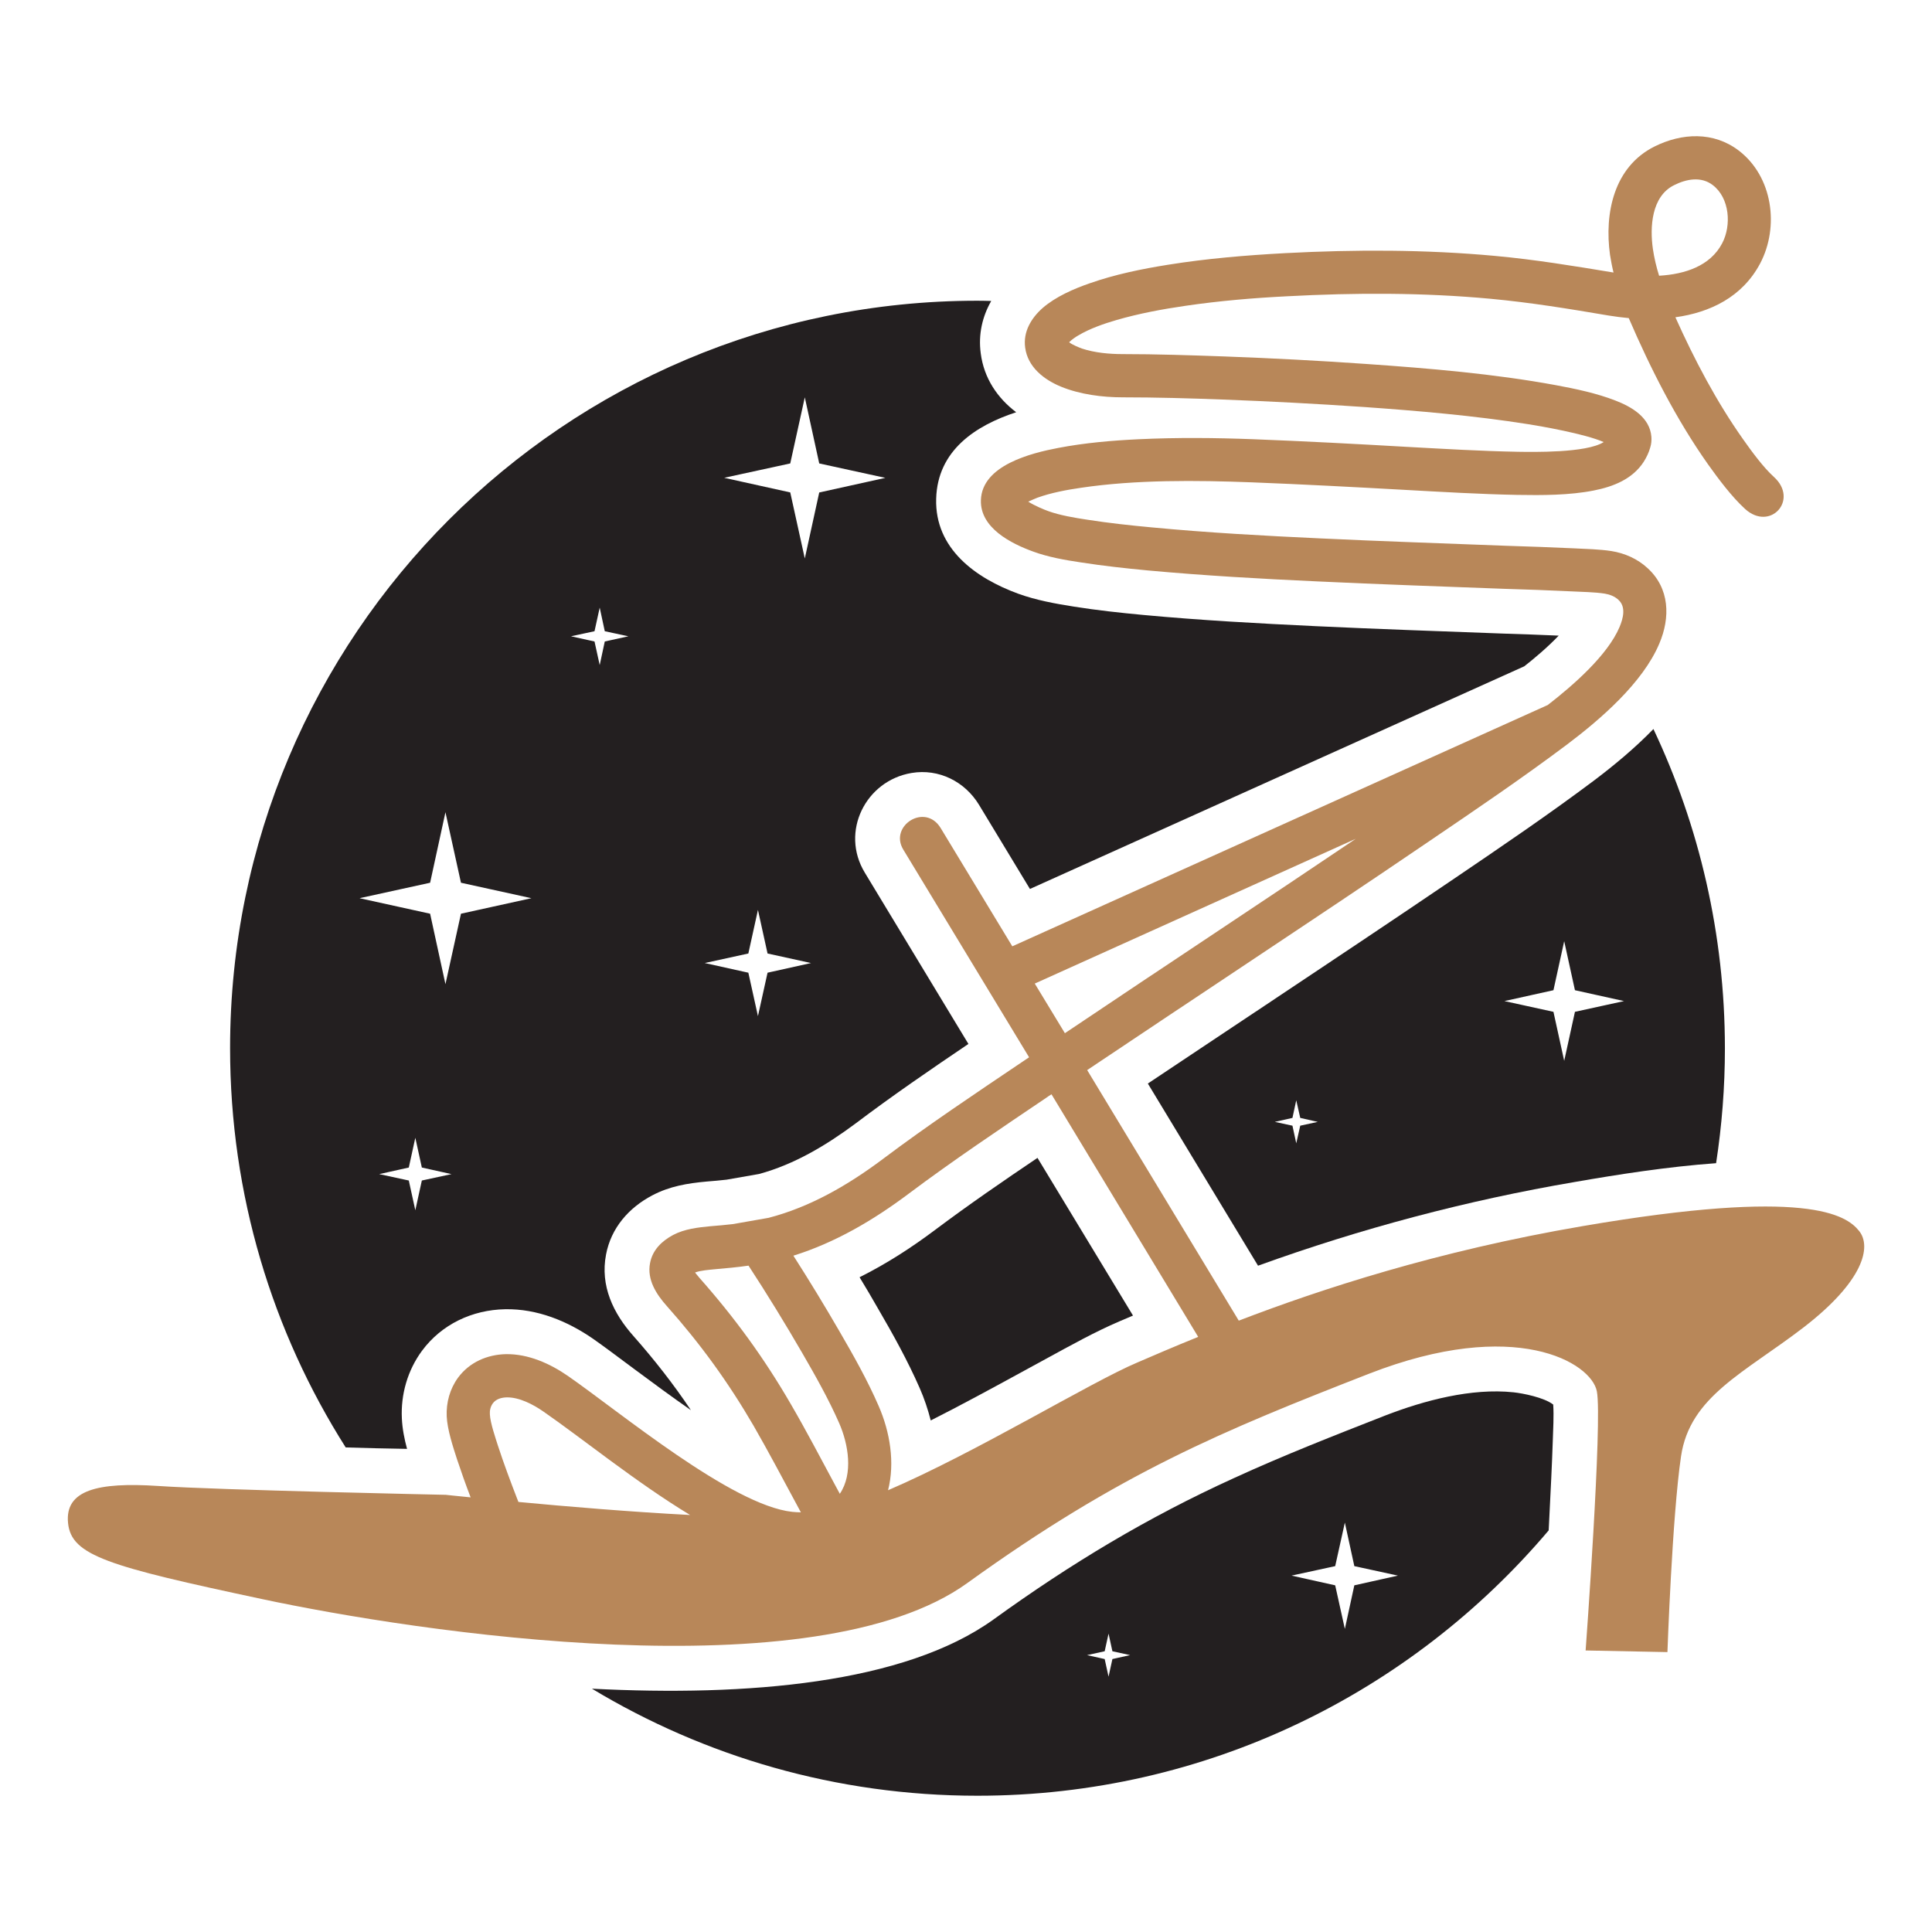 <?xml version="1.0" encoding="utf-8"?>
<!-- Generator: Adobe Illustrator 16.0.0, SVG Export Plug-In . SVG Version: 6.00 Build 0)  -->
<!DOCTYPE svg PUBLIC "-//W3C//DTD SVG 1.1//EN" "http://www.w3.org/Graphics/SVG/1.1/DTD/svg11.dtd">
<svg version="1.1" id="Calque_1" xmlns="http://www.w3.org/2000/svg" xmlns:xlink="http://www.w3.org/1999/xlink" x="0px" y="0px"
	 width="32px" height="32px" viewBox="0 0 32 32" enable-background="new 0 0 32 32" xml:space="preserve">
<g>
	<path fill="#231F20" d="M15.416,23.527c-0.047-0.184-0.108-0.366-0.184-0.538c-0.199-0.453-0.439-0.886-0.688-1.313
		c-0.099-0.174-0.203-0.35-0.307-0.521c0.443-0.221,0.862-0.491,1.259-0.79c0.551-0.413,1.116-0.801,1.688-1.187l1.582,2.612
		c-0.074,0.031-0.148,0.062-0.221,0.094c-0.408,0.174-0.821,0.405-1.212,0.618c-0.516,0.281-1.03,0.565-1.551,0.837
		C15.662,23.402,15.539,23.465,15.416,23.527L15.416,23.527z"/>
	<path fill-rule="evenodd" clip-rule="evenodd" fill="#B88759" d="M27.618,27.364l-1.355-0.027c0,0,0.28-3.813,0.186-4.292
		c-0.092-0.478-1.354-1.235-3.773-0.292c-2.417,0.943-4.132,1.647-6.654,3.467c-2.525,1.821-9.13,0.81-11.68,0.266
		c-2.551-0.544-3.162-0.718-3.215-1.261c-0.054-0.545,0.491-0.678,1.488-0.613c0.997,0.068,4.77,0.147,4.77,0.147
		s0.151,0.017,0.41,0.042c-0.08-0.208-0.155-0.42-0.226-0.633c-0.067-0.208-0.16-0.489-0.17-0.708
		c-0.01-0.229,0.052-0.456,0.188-0.642c0.188-0.254,0.48-0.382,0.792-0.389c0.369-0.006,0.729,0.154,1.029,0.362
		c0.858,0.595,2.712,2.142,3.714,2.25c0.046,0.004,0.095,0.008,0.143,0.008l-0.058-0.108c-0.239-0.442-0.473-0.888-0.724-1.324
		c-0.42-0.722-0.88-1.357-1.436-1.982c-0.175-0.196-0.334-0.439-0.28-0.715c0.041-0.217,0.195-0.365,0.382-0.465
		c0.19-0.1,0.409-0.125,0.62-0.145c0.125-0.01,0.248-0.021,0.369-0.035l0.593-0.104c0.693-0.18,1.319-0.545,1.892-0.974
		c0.743-0.559,1.533-1.086,2.303-1.605c0.039-0.026,0.077-0.053,0.119-0.08l-2.085-3.442c-0.236-0.392,0.364-0.779,0.621-0.354
		l1.186,1.958l8.869-3.997c0.422-0.327,0.991-0.824,1.189-1.292c0.059-0.141,0.111-0.332-0.019-0.45
		c-0.061-0.058-0.147-0.09-0.229-0.103c-0.166-0.026-0.377-0.028-0.547-0.037c-0.368-0.018-0.738-0.031-1.106-0.042
		c-1.035-0.039-2.067-0.074-3.103-0.123c-0.938-0.043-1.877-0.096-2.812-0.182c-0.37-0.035-0.742-0.076-1.108-0.133
		c-0.257-0.038-0.54-0.088-0.785-0.178c-0.365-0.132-0.884-0.391-0.869-0.853c0.017-0.579,0.835-0.78,1.281-0.865
		c0.438-0.084,0.892-0.123,1.336-0.144c0.63-0.03,1.266-0.024,1.897,0c0.851,0.033,1.702,0.078,2.552,0.127
		c0.609,0.033,1.222,0.07,1.831,0.081c0.229,0.003,1.134,0.023,1.418-0.161c-0.313-0.138-1.048-0.264-1.25-0.296
		c-0.895-0.142-1.819-0.221-2.725-0.285c-0.776-0.053-1.552-0.094-2.328-0.123c-0.554-0.021-1.111-0.037-1.664-0.037
		c-0.337,0-0.707-0.048-1.02-0.176c-0.283-0.116-0.553-0.325-0.595-0.648c-0.036-0.262,0.1-0.489,0.291-0.657
		c0.215-0.186,0.512-0.316,0.779-0.408c0.414-0.146,0.863-0.238,1.297-0.307c0.641-0.103,1.292-0.157,1.938-0.192
		c1.155-0.061,2.318-0.061,3.471,0.045c0.67,0.061,1.308,0.167,1.969,0.276c-0.024-0.096-0.042-0.194-0.058-0.292
		c-0.096-0.689,0.063-1.46,0.738-1.796c0.453-0.225,0.976-0.25,1.393,0.067c0.564,0.43,0.677,1.262,0.355,1.872
		c-0.295,0.554-0.826,0.81-1.403,0.89c0.313,0.699,0.682,1.4,1.122,2.022c0.136,0.193,0.332,0.462,0.51,0.623
		c0.418,0.38-0.063,0.908-0.479,0.529c-0.22-0.201-0.444-0.501-0.614-0.74c-0.523-0.74-0.95-1.581-1.309-2.414
		c0-0.002-0.002-0.003-0.002-0.006c-0.115-0.011-0.225-0.025-0.335-0.043c-0.655-0.111-1.287-0.215-1.952-0.277
		c-1.118-0.104-2.247-0.102-3.368-0.042c-0.563,0.028-1.127,0.076-1.687,0.158c-0.379,0.055-0.768,0.127-1.141,0.235
		c-0.21,0.061-0.447,0.143-0.637,0.257c-0.033,0.018-0.109,0.069-0.15,0.112c0.058,0.045,0.169,0.088,0.215,0.105
		c0.21,0.069,0.451,0.091,0.671,0.091c0.563,0,1.128,0.019,1.69,0.039c0.785,0.029,1.569,0.07,2.354,0.125
		c1.033,0.072,2.109,0.162,3.129,0.35c0.325,0.06,0.683,0.135,0.991,0.256c0.269,0.104,0.567,0.278,0.594,0.597
		c0.005,0.062-0.001,0.123-0.019,0.18c-0.023,0.084-0.062,0.164-0.108,0.237c-0.186,0.287-0.505,0.412-0.826,0.475
		c-0.401,0.08-0.859,0.08-1.269,0.073c-0.619-0.012-1.24-0.049-1.858-0.083c-0.847-0.047-1.691-0.092-2.539-0.125
		c-0.915-0.035-1.92-0.045-2.827,0.09c-0.237,0.034-0.498,0.083-0.725,0.165c-0.03,0.012-0.094,0.039-0.15,0.065
		c0.105,0.067,0.265,0.133,0.33,0.156c0.195,0.071,0.443,0.112,0.648,0.143c0.352,0.055,0.71,0.094,1.066,0.127
		C20,8.823,20.93,8.874,21.856,8.917C22.888,8.966,23.918,9,24.951,9.04c0.37,0.012,0.744,0.024,1.115,0.042
		c0.198,0.01,0.429,0.015,0.622,0.045c0.222,0.035,0.435,0.129,0.601,0.283c0.367,0.335,0.379,0.818,0.194,1.251
		c-0.274,0.65-0.977,1.255-1.526,1.669c-0.741,0.556-1.52,1.084-2.286,1.604c-1.034,0.704-2.076,1.397-3.116,2.09
		c-0.85,0.566-1.699,1.131-2.548,1.7l2.511,4.15c1.354-0.52,3.286-1.154,5.691-1.565c3.721-0.638,4.371-0.187,4.584,0.08
		c0.212,0.264,0.066,0.836-0.916,1.594c-0.983,0.756-1.888,1.144-2.034,2.139C27.696,25.119,27.618,27.364,27.618,27.364
		L27.618,27.364z M8.587,24.877c0.802,0.076,1.88,0.166,2.843,0.216c-0.891-0.539-1.798-1.277-2.429-1.713
		c-0.168-0.117-0.4-0.239-0.608-0.235c-0.088,0.002-0.179,0.027-0.232,0.101c-0.038,0.054-0.052,0.118-0.047,0.182
		c0.006,0.137,0.093,0.389,0.134,0.519c0.097,0.297,0.207,0.59,0.319,0.88L8.587,24.877z M14.709,24.683
		c1.474-0.634,3.342-1.782,4.127-2.115c0.252-0.108,0.591-0.256,1.01-0.425l-2.43-4.018c-0.032,0.019-0.061,0.039-0.09,0.06
		c-0.763,0.515-1.54,1.035-2.276,1.587c-0.585,0.439-1.217,0.81-1.909,1.026c0.263,0.411,0.519,0.831,0.762,1.251
		c0.232,0.399,0.466,0.814,0.65,1.238C14.742,23.719,14.825,24.229,14.709,24.683L14.709,24.683z M22.456,13.893
		c-0.765,0.516-1.531,1.027-2.296,1.536c-0.844,0.561-1.685,1.122-2.522,1.684l-0.499-0.822L22.456,13.893z M13.91,24.742
		l-0.075-0.139c-0.241-0.448-0.478-0.902-0.734-1.342c-0.443-0.765-0.933-1.438-1.519-2.099c-0.017-0.019-0.045-0.053-0.07-0.085
		c0.09-0.035,0.236-0.045,0.324-0.054c0.189-0.017,0.376-0.033,0.562-0.06c0.31,0.475,0.606,0.958,0.888,1.444
		c0.217,0.375,0.44,0.769,0.614,1.166C14.051,23.919,14.136,24.409,13.91,24.742L13.91,24.742z M27.48,4.567
		c-0.046-0.146-0.081-0.295-0.103-0.444c-0.052-0.36-0.024-0.869,0.349-1.055c0.204-0.103,0.448-0.151,0.642-0.003
		c0.282,0.215,0.313,0.669,0.156,0.966C28.326,4.407,27.907,4.542,27.48,4.567L27.48,4.567z"/>
	<g>
		<path fill="#231F20" d="M11.444,23.357c-0.288-0.43-0.604-0.834-0.951-1.227c-0.335-0.376-0.555-0.833-0.455-1.351
			c0.083-0.44,0.376-0.775,0.766-0.98c0.286-0.151,0.581-0.2,0.9-0.229c0.11-0.008,0.221-0.019,0.331-0.031l0.537-0.094
			c0.586-0.158,1.122-0.481,1.605-0.841c0.606-0.458,1.234-0.888,1.863-1.313l-1.716-2.837c-0.411-0.677,0.014-1.524,0.774-1.651
			c0.451-0.076,0.883,0.141,1.118,0.528l0.843,1.393l8.188-3.688c0.163-0.128,0.385-0.314,0.57-0.508
			c-0.307-0.014-0.613-0.024-0.92-0.034c-1.037-0.039-2.075-0.074-3.111-0.123c-0.948-0.045-1.897-0.097-2.845-0.185
			c-0.386-0.036-0.773-0.078-1.156-0.139c-0.311-0.049-0.624-0.106-0.922-0.214c-0.699-0.256-1.382-0.743-1.357-1.573
			c0.022-0.798,0.649-1.211,1.325-1.432c-0.31-0.235-0.534-0.563-0.587-0.976c-0.042-0.313,0.026-0.609,0.174-0.867
			c-0.075-0.002-0.154-0.004-0.23-0.004c-6.835,0-12.377,5.543-12.377,12.38c0,2.432,0.702,4.7,1.915,6.613
			c0.336,0.01,0.676,0.019,1.016,0.024c-0.045-0.166-0.078-0.335-0.086-0.505c-0.019-0.398,0.095-0.796,0.333-1.119
			c0.325-0.44,0.833-0.679,1.378-0.689c0.529-0.01,1.032,0.195,1.461,0.493C10.163,22.412,10.796,22.905,11.444,23.357z
			 M13.089,7.676l0.241-1.095l0.239,1.095l1.095,0.239l-1.095,0.242L13.33,9.25l-0.241-1.094l-1.094-0.242L13.089,7.676z
			 M12.395,15.793l0.159-0.722l0.159,0.722l0.72,0.158l-0.72,0.16l-0.159,0.719l-0.159-0.719l-0.722-0.16L12.395,15.793z
			 M6.987,19.553l-0.108,0.493l-0.108-0.493l-0.49-0.106l0.49-0.109l0.108-0.493l0.108,0.493l0.491,0.109L6.987,19.553z
			 M7.635,15.134l-0.257,1.167l-0.254-1.167l-1.169-0.257l1.169-0.256l0.254-1.168l0.257,1.168l1.167,0.256L7.635,15.134z
			 M9.847,10.455l0.086-0.391l0.084,0.391l0.391,0.084l-0.391,0.086l-0.084,0.391l-0.086-0.391l-0.389-0.086L9.847,10.455z"/>
		<path fill="#231F20" d="M25.069,23.061c-0.696-0.074-1.481,0.135-2.124,0.384c-0.842,0.33-1.684,0.659-2.503,1.035
			c-1.435,0.652-2.713,1.423-3.987,2.344c-1.479,1.063-4.084,1.278-6.651,1.146c1.866,1.124,4.05,1.773,6.385,1.773
			c3.794,0,7.188-1.708,9.462-4.395l0.011-0.221c0.021-0.421,0.043-0.842,0.057-1.264c0.005-0.17,0.02-0.411,0.007-0.599
			C25.575,23.146,25.221,23.077,25.069,23.061z M18.425,27.479l-0.064,0.292l-0.064-0.292l-0.292-0.065l0.292-0.064l0.064-0.292
			l0.064,0.292l0.293,0.064L18.425,27.479z M22.432,26.258l-0.157,0.722l-0.16-0.722l-0.723-0.161l0.723-0.157l0.16-0.721
			l0.157,0.721l0.722,0.157L22.432,26.258z"/>
		<path fill="#231F20" d="M27.386,12.075c-0.31,0.319-0.655,0.604-0.979,0.849c-0.756,0.567-1.536,1.096-2.317,1.626
			c-1.037,0.704-2.081,1.399-3.12,2.092c-0.653,0.436-1.307,0.869-1.958,1.305l1.825,3.017c1.703-0.616,3.458-1.082,5.249-1.387
			c0.706-0.123,1.533-0.253,2.338-0.311c0.095-0.619,0.146-1.255,0.146-1.902C28.569,15.472,28.144,13.679,27.386,12.075z
			 M21.536,18.645l-0.066,0.292l-0.063-0.292l-0.292-0.063l0.292-0.066l0.063-0.292l0.066,0.292l0.29,0.066L21.536,18.645z
			 M26.086,16.759l-0.178,0.812l-0.178-0.812l-0.812-0.178l0.812-0.18l0.178-0.812l0.178,0.812l0.813,0.18L26.086,16.759z"/>
	</g>
</g>
</svg>
